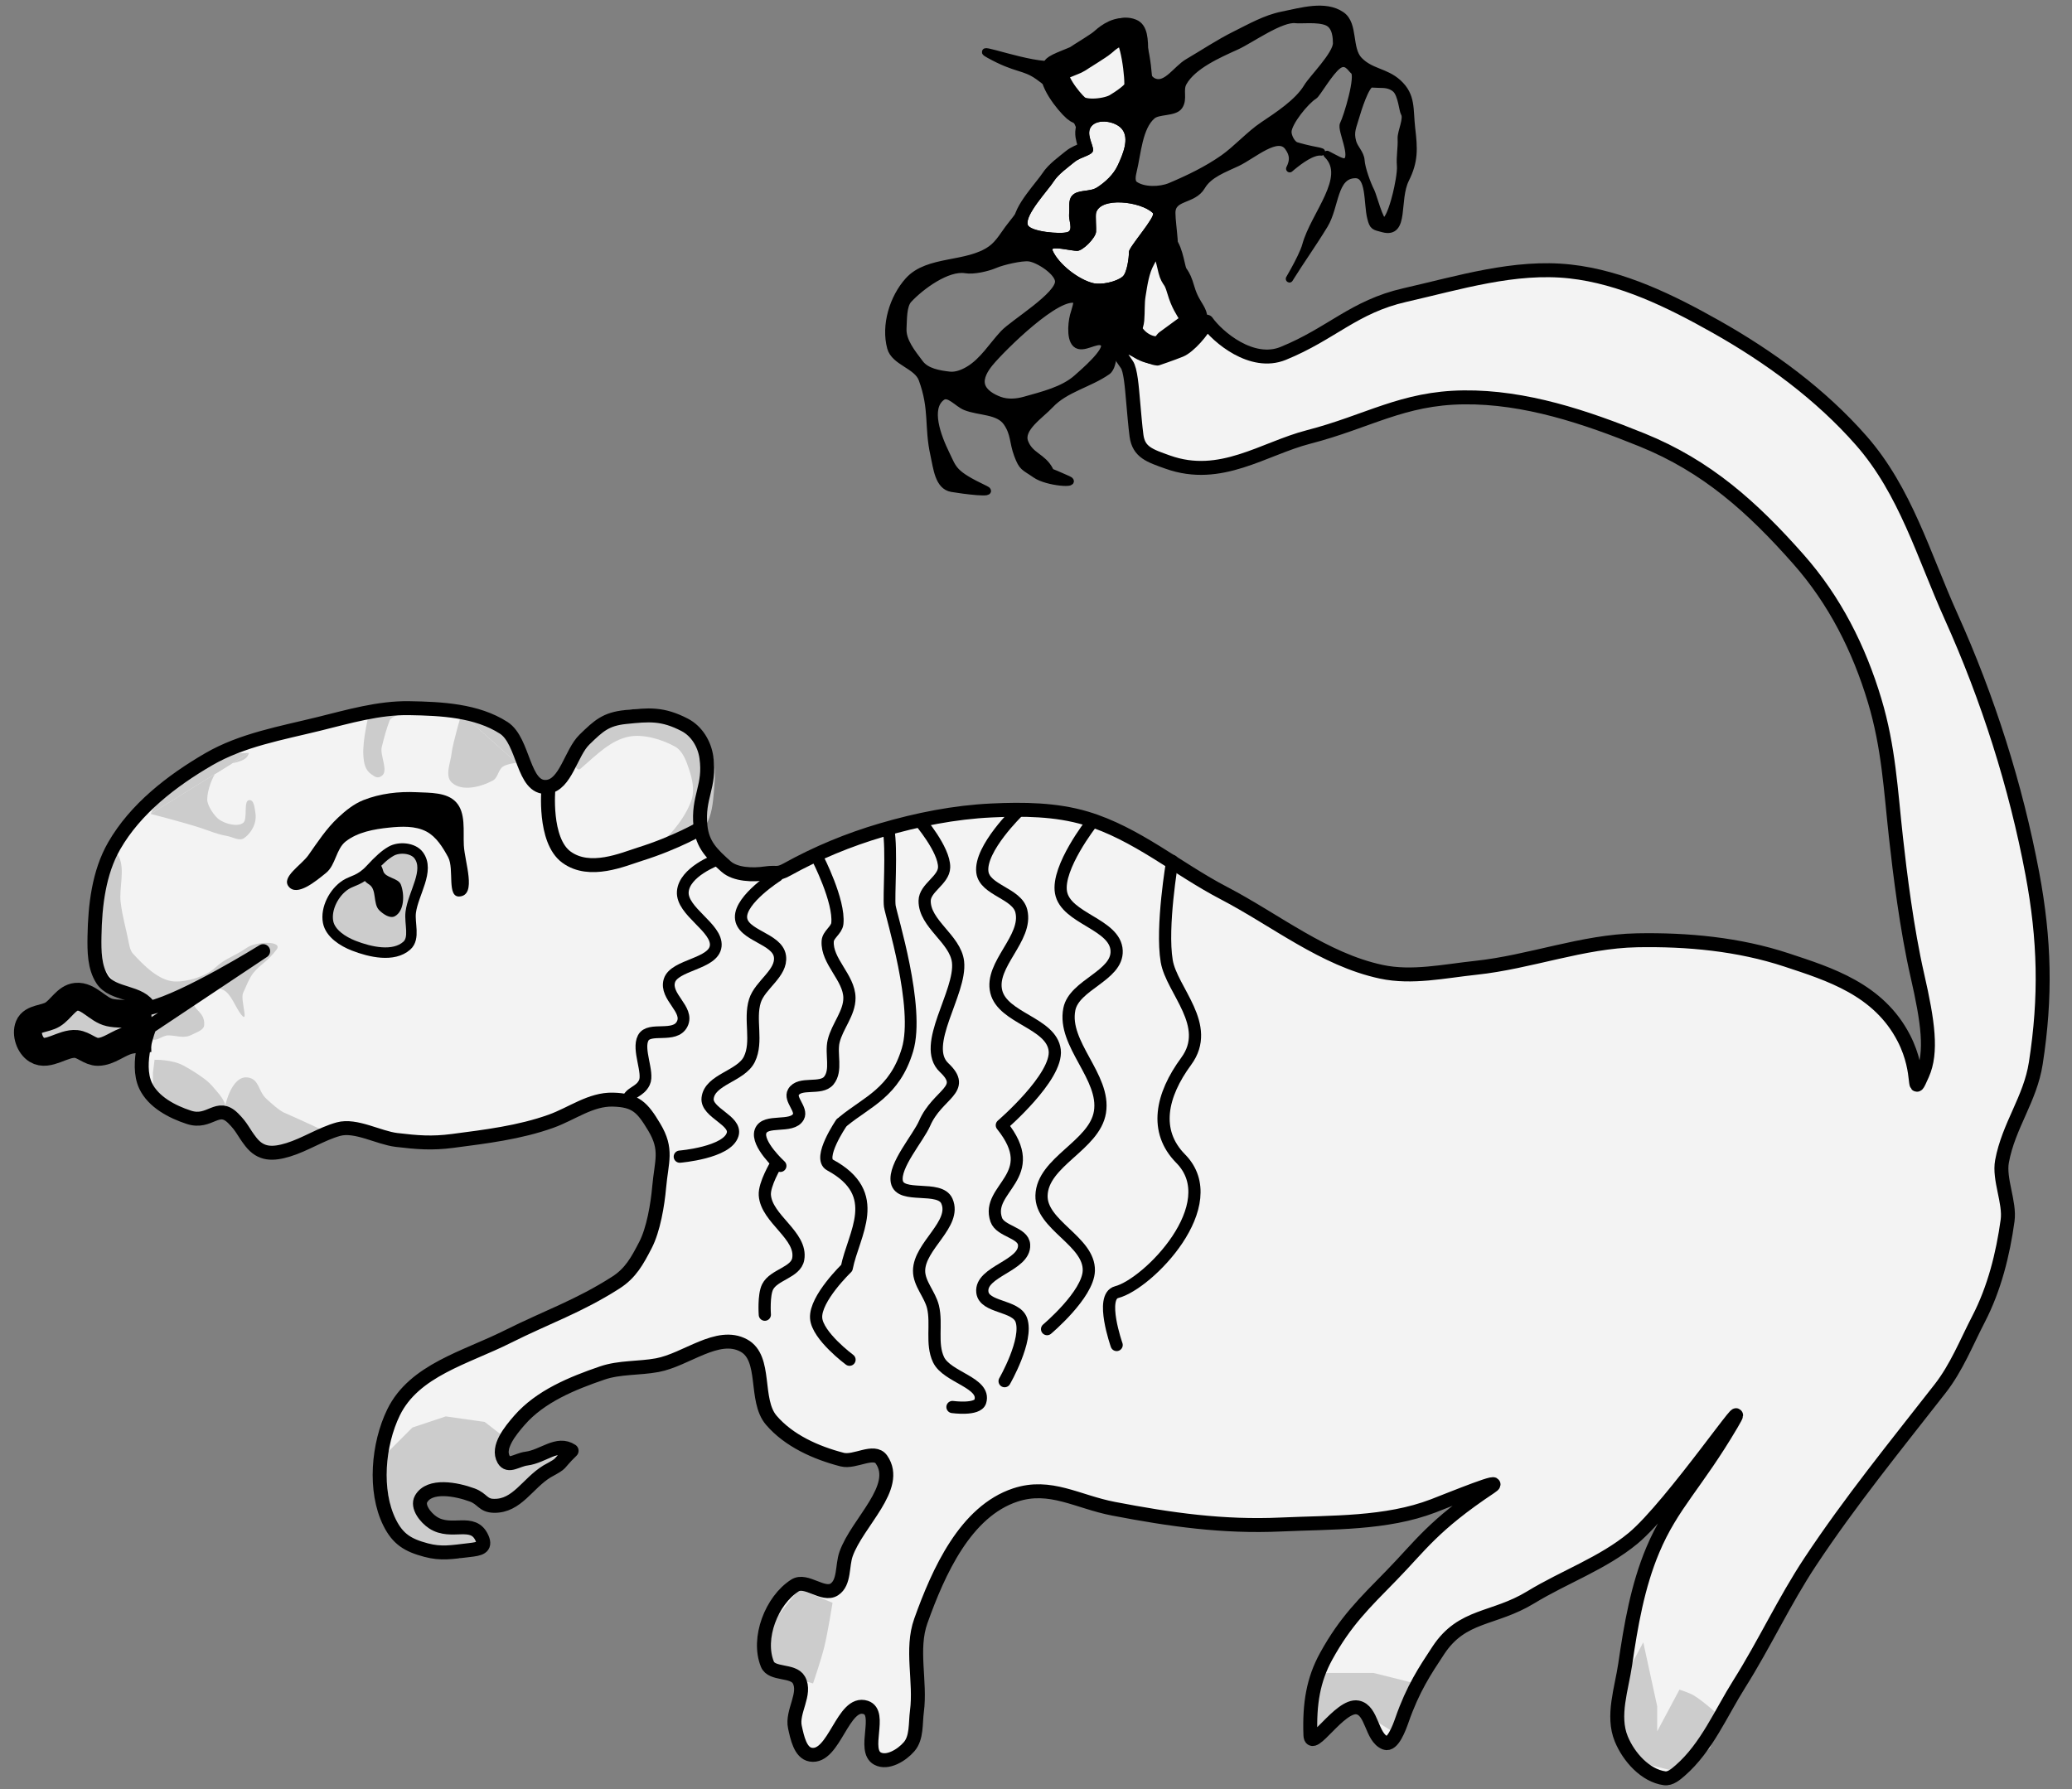 <?xml version="1.0" encoding="UTF-8" standalone="no"?>
<!DOCTYPE svg PUBLIC "-//W3C//DTD SVG 1.1//EN" "http://www.w3.org/Graphics/SVG/1.1/DTD/svg11.dtd">
<svg xmlns:dc="http://purl.org/dc/elements/1.1/" version="1.1" xmlns:xl="http://www.w3.org/1999/xlink" xmlns="http://www.w3.org/2000/svg" viewBox="33.75 81 297 256.5" width="297" height="256.5">
  <rect x="33.75" y="81" width="297" height="256.5" fill="#808080" stroke="none"/>
  <defs>
    <clipPath id="artboard_clip_path">
      <path d="M 33.75 81 L 330.75 81 L 330.75 327.784 L 313.875 337.5 L 33.75 337.5 Z"/>
    </clipPath>
    <clipPath id="outer_stroke_clip_path">
      <path d="M 33.75 81 L 330.75 81 L 330.75 337.5 L 33.75 337.5 Z M 55.394 229.831 C 55.394 229.831 53.304 229.882 52.292 230.113 C 50.726 230.471 49.386 231.798 47.78 231.806 C 46.679 231.811 45.772 230.787 44.677 230.677 C 42.786 230.488 40.658 232.517 39.037 231.524 C 38.023 230.902 37.454 229.238 37.909 228.139 C 38.391 226.974 40.22 227.11 41.293 226.447 C 42.493 225.706 43.275 224.052 44.677 223.909 C 46.434 223.729 47.748 225.78 49.472 226.165 C 51.398 226.596 55.394 226.165 55.394 226.165"/>
    </clipPath>
    <clipPath id="outer_stroke_clip_path_2">
      <path d="M 33.75 81 L 330.75 81 L 330.75 337.5 L 33.75 337.5 Z M 185.053 90.932 L 185.053 90.932 C 185.244 90.595 187.824 89.706 188.144 89.486 C 188.769 89.058 191.216 87.589 191.783 87.093 C 192.384 86.569 193.594 85.46 195.024 85.598 C 196.324 85.723 197.11 92.391 196.869 93.674 C 196.702 94.563 194.605 95.905 193.827 96.366 C 192.502 97.154 189.153 97.533 187.994 96.516 C 186.845 95.507 184.3 92.263 185.053 90.932 Z"/>
    </clipPath>
    <clipPath id="outer_stroke_clip_path_3">
      <path d="M 33.75 81 L 330.75 81 L 330.75 337.5 L 33.75 337.5 Z M 204.426 127.822 L 201.156 130.218 C 200.782 130.791 200.045 131.247 199.361 131.215 C 197.833 131.144 196.21 130.014 195.572 128.623 C 195.321 128.076 195.722 127.428 195.772 126.828 C 195.871 125.634 195.781 124.422 195.971 123.238 C 196.255 121.471 196.505 119.622 197.367 118.053 C 197.888 117.105 198.486 115.531 199.561 115.66 C 201.067 115.841 201.377 118.179 201.754 119.649 C 202.102 121.001 202.369 120.343 203.015 122.576 C 204.004 125.992 205.594 126.034 204.426 127.822 Z"/>
    </clipPath>
    <clipPath id="outer_stroke_clip_path_4">
      <path d="M 33.75 81 L 330.75 81 L 330.75 337.5 L 33.75 337.5 Z M 190.859 111.542 L 190.859 111.542 C 190.758 111.95 190.911 113.839 190.859 114.256 C 190.742 115.181 188.943 116.969 188.145 116.969 C 187.348 116.969 184.333 116.218 184.604 116.857 C 185.451 118.855 188.328 121.08 190.437 121.593 C 191.6 121.876 193.762 121.419 194.675 120.646 C 195.292 120.123 195.585 117.915 195.572 117.106 C 195.561 116.428 199.486 112.014 198.999 111.542 C 197.256 109.855 191.444 109.188 190.859 111.542 Z"/>
    </clipPath>
    <clipPath id="outer_stroke_clip_path_5">
      <path d="M 33.75 81 L 330.75 81 L 330.75 337.5 L 33.75 337.5 Z M 190.188 99.109 L 190.188 99.109 C 189.357 100.14 190.437 101.701 190.437 102.499 C 190.437 103.296 188.763 103.404 187.745 104.244 C 186.832 104.997 185.436 105.985 184.804 106.986 C 184.002 108.253 180.649 111.777 181.065 113.218 C 181.351 114.211 185.828 114.623 186.798 114.264 C 187.611 113.964 186.898 112.533 186.997 111.672 C 187.097 110.803 186.832 109.748 187.396 109.08 C 188.209 108.116 189.924 108.563 190.986 107.883 C 192.213 107.097 193.364 106.015 193.977 104.692 C 194.709 103.114 195.673 100.857 194.575 99.507 C 193.649 98.368 191.109 97.965 190.188 99.109 Z"/>
    </clipPath>
  </defs>
  <g id="Lion_Passant_(9)" stroke="none" stroke-opacity="1" stroke-dasharray="none" fill="none" fill-opacity="1">
    <title>Lion Passant (9)</title>
    <g id="Lion_Passant_(9)_Art" clip-path="url(#artboard_clip_path)">
      <title>Art</title>
      <g id="Group_113">
        <g id="Graphic_150">
          <path d="M 201.712 114.256 C 201.712 114.256 198.126 132.502 199.353 132.51 C 200.741 132.52 202.161 132.044 203.341 131.314 C 204.661 130.498 206.174 129.037 207.139 127.822 C 207.288 127.635 203.249 122.997 201.712 114.256 Z M 196.171 105.49 C 196.777 103.019 196.969 99.204 198.913 97.563 C 199.8 96.814 202.091 97.171 202.751 96.217 C 203.471 95.177 202.731 93.93 203.35 92.827 C 204.73 90.366 208.459 88.76 211.027 87.592 C 212.965 86.711 217.395 83.507 219.503 83.803 C 220.152 83.894 222.679 83.579 223.998 84.153 C 225.317 84.726 225.329 86.538 225.336 87.193 C 225.353 88.821 221.863 92.274 221.148 93.475 C 219.836 95.679 216.896 97.579 214.767 99.009 C 212.912 100.254 210.96 102.411 209.133 103.695 C 206.78 105.349 204.153 106.611 201.505 107.733 C 200.065 108.344 197.636 108.404 196.37 107.484 C 195.83 107.091 196.011 106.139 196.171 105.49 Z M 188.044 123.986 L 188.044 123.986 C 188.355 124.122 187.774 125.737 187.645 126.23 C 187.312 127.506 187.114 130.194 188.393 130.517 C 189.581 130.818 191.38 129.28 192.033 130.318 C 192.663 131.319 189.027 134.415 188.144 135.204 C 186.163 136.973 183.171 137.669 180.616 138.394 C 179.465 138.721 178.15 138.806 177.026 138.394 C 175.963 138.005 174.719 137.296 174.434 136.201 C 174.147 135.101 174.907 133.886 175.63 133.01 C 177.417 130.848 185.475 122.862 188.044 123.986 Z M 172.14 119.649 L 172.14 119.649 C 173.301 119.84 175.216 119.418 176.428 118.901 C 177.44 118.469 180.172 117.819 181.264 117.954 C 182.624 118.122 185.4 119.927 185.502 121.294 C 185.655 123.359 179.04 127.311 177.624 128.822 C 175.985 130.572 174.693 132.771 172.639 134.007 C 171.81 134.506 170.809 134.913 169.847 134.805 C 168.339 134.635 166.52 134.324 165.609 133.11 C 164.507 131.639 163.056 129.91 163.167 128.074 C 163.239 126.878 163.151 124.816 163.964 123.936 C 165.741 122.013 169.557 119.222 172.14 119.649 Z M 230.321 93.026 L 231.518 93.076 C 231.962 93.095 233.029 93.016 233.844 93.789 C 234.659 94.562 234.823 96.835 235.057 97.214 C 235.547 98.006 234.564 99.924 234.609 100.853 C 234.675 102.254 234.393 103.395 234.509 104.792 C 234.587 105.722 234.14 107.926 233.911 108.83 C 233.698 109.671 232.967 112.603 232.116 112.769 C 231.555 112.878 230.533 108.99 230.271 108.481 C 229.724 107.417 228.905 105.188 228.826 103.994 C 228.759 102.991 227.896 102.322 227.629 101.352 C 227.226 99.888 227.662 99.173 228.078 97.713 C 228.3 96.932 229.511 92.992 230.321 93.026 Z M 218.621 105.188 C 218.719 105.101 218.834 105.004 218.967 104.895 C 220.073 103.993 221.857 102.638 223.168 102.784 C 222.983 102.716 222.803 102.664 222.633 102.634 C 221.273 102.39 219.979 102.032 219.553 101.9 C 219.226 101.799 218.917 101.459 218.695 101.059 C 218.473 100.658 218.338 100.198 218.356 99.856 C 218.43 98.475 220.912 95.438 222.095 94.721 C 222.525 94.461 224.308 91.279 225.534 90.382 C 226.76 89.485 227.43 90.874 227.829 91.182 C 228.677 91.836 226.839 97.864 226.333 98.809 L 226.333 98.809 C 225.912 99.596 228.033 103.541 226.656 104.183 C 226.175 104.408 225.066 103.681 223.977 103.139 C 223.999 103.16 224.022 103.181 224.044 103.203 C 227.26 106.462 222.131 111.759 220.927 116.176 C 220.423 118.026 217.794 122.251 218.802 120.62 C 220.083 118.549 221.92 115.972 223.577 113.253 C 225.217 110.562 224.841 106.096 227.992 106.023 C 230.192 105.973 229.714 110.093 230.248 112.228 C 230.571 113.518 230.725 113.439 232.009 113.783 C 235.242 114.65 233.726 109.679 235.222 106.684 C 236.526 104.073 236.422 102.319 236.082 99.42 C 235.759 96.663 236.186 94.748 234.128 92.885 C 232.316 91.245 230.266 91.413 228.556 89.666 C 226.932 88.007 227.936 84.488 226.018 83.18 C 223.689 81.59 220.323 82.626 217.557 83.18 C 215.161 83.659 212.977 84.912 210.789 86 C 208.45 87.163 206.274 88.628 204.02 89.948 C 202.42 90.885 200.962 93.419 199.226 92.768 C 196.442 91.725 199.158 85.432 196.406 84.308 C 192.397 82.67 189.117 89.534 184.843 90.23 C 181.746 90.735 172.792 87.298 175.536 88.82 C 179.474 91.004 180.488 90.442 182.586 91.922 C 184.489 93.264 186.205 94.99 187.381 96.999 C 188.177 98.358 189.167 99.981 188.791 101.511 C 188.283 103.577 185.682 104.425 184.279 106.023 C 182.244 108.341 180.566 110.949 178.638 113.356 C 177.72 114.502 177.013 115.887 175.818 116.74 C 172.379 119.195 166.799 118.112 163.973 121.253 C 161.761 123.71 160.574 127.649 161.435 130.841 C 161.988 132.895 165.214 133.357 165.947 135.354 C 167.54 139.692 166.729 142.136 167.639 146.212 C 168.061 148.101 168.27 150.677 170.177 151.006 C 171.868 151.298 176.52 151.885 174.972 151.147 C 170.296 148.918 170.439 148.345 169.331 146.071 C 168.134 143.614 166.547 139.485 168.767 137.892 C 169.76 137.179 171.016 138.849 172.152 139.302 C 174.114 140.084 176.875 139.819 178.074 141.558 C 179.194 143.184 178.931 144.364 179.625 146.212 C 180.328 148.083 180.539 147.867 182.178 149.012 C 183.906 150.219 188.427 150.463 186.817 149.737 C 185.391 149.094 184.583 148.763 184.151 148.604 C 184.226 148.589 184.26 148.532 184.19 148.395 C 183.21 146.484 181.351 146.395 180.612 144.378 C 179.889 142.405 182.843 140.555 184.279 139.02 C 186.438 136.712 189.872 136.042 192.457 134.226 C 193.659 133.381 193.022 129.759 194.396 130.277 C 204.637 124.09 201.748 115.508 201.712 111.542 C 201.69 109.091 204.756 109.831 205.994 107.716 C 207.022 105.961 209.234 105.203 211.071 104.331 C 213.381 103.234 216.908 100.001 218.403 102.075 C 219.223 103.212 219.161 104.106 218.621 105.188 L 218.621 105.188 Z M 218.621 105.188 L 218.621 105.188 Z" fill="black"/>
          <path d="M 201.712 114.256 C 201.712 114.256 198.126 132.502 199.353 132.51 C 200.741 132.52 202.161 132.044 203.341 131.314 C 204.661 130.498 206.174 129.037 207.139 127.822 C 207.288 127.635 203.249 122.997 201.712 114.256 Z M 196.171 105.49 C 196.777 103.019 196.969 99.204 198.913 97.563 C 199.8 96.814 202.091 97.171 202.751 96.217 C 203.471 95.177 202.731 93.93 203.35 92.827 C 204.73 90.366 208.459 88.76 211.027 87.592 C 212.965 86.711 217.395 83.507 219.503 83.803 C 220.152 83.894 222.679 83.579 223.998 84.153 C 225.317 84.726 225.329 86.538 225.336 87.193 C 225.353 88.821 221.863 92.274 221.148 93.475 C 219.836 95.679 216.896 97.579 214.767 99.009 C 212.912 100.254 210.96 102.411 209.133 103.695 C 206.78 105.349 204.153 106.611 201.505 107.733 C 200.065 108.344 197.636 108.404 196.37 107.484 C 195.83 107.091 196.011 106.139 196.171 105.49 Z M 188.044 123.986 L 188.044 123.986 C 188.355 124.122 187.774 125.737 187.645 126.23 C 187.312 127.506 187.114 130.194 188.393 130.517 C 189.581 130.818 191.38 129.28 192.033 130.318 C 192.663 131.319 189.027 134.415 188.144 135.204 C 186.163 136.973 183.171 137.669 180.616 138.394 C 179.465 138.721 178.15 138.806 177.026 138.394 C 175.963 138.005 174.719 137.296 174.434 136.201 C 174.147 135.101 174.907 133.886 175.63 133.01 C 177.417 130.848 185.475 122.862 188.044 123.986 Z M 172.14 119.649 L 172.14 119.649 C 173.301 119.84 175.216 119.418 176.428 118.901 C 177.44 118.469 180.172 117.819 181.264 117.954 C 182.624 118.122 185.4 119.927 185.502 121.294 C 185.655 123.359 179.04 127.311 177.624 128.822 C 175.985 130.572 174.693 132.771 172.639 134.007 C 171.81 134.506 170.809 134.913 169.847 134.805 C 168.339 134.635 166.52 134.324 165.609 133.11 C 164.507 131.639 163.056 129.91 163.167 128.074 C 163.239 126.878 163.151 124.816 163.964 123.936 C 165.741 122.013 169.557 119.222 172.14 119.649 Z M 230.321 93.026 L 231.518 93.076 C 231.962 93.095 233.029 93.016 233.844 93.789 C 234.659 94.562 234.823 96.835 235.057 97.214 C 235.547 98.006 234.564 99.924 234.609 100.853 C 234.675 102.254 234.393 103.395 234.509 104.792 C 234.587 105.722 234.14 107.926 233.911 108.83 C 233.698 109.671 232.967 112.603 232.116 112.769 C 231.555 112.878 230.533 108.99 230.271 108.481 C 229.724 107.417 228.905 105.188 228.826 103.994 C 228.759 102.991 227.896 102.322 227.629 101.352 C 227.226 99.888 227.662 99.173 228.078 97.713 C 228.3 96.932 229.511 92.992 230.321 93.026 Z M 218.621 105.188 C 218.719 105.101 218.834 105.004 218.967 104.895 C 220.073 103.993 221.857 102.638 223.168 102.784 C 222.983 102.716 222.803 102.664 222.633 102.634 C 221.273 102.39 219.979 102.032 219.553 101.9 C 219.226 101.799 218.917 101.459 218.695 101.059 C 218.473 100.658 218.338 100.198 218.356 99.856 C 218.43 98.475 220.912 95.438 222.095 94.721 C 222.525 94.461 224.308 91.279 225.534 90.382 C 226.76 89.485 227.43 90.874 227.829 91.182 C 228.677 91.836 226.839 97.864 226.333 98.809 L 226.333 98.809 C 225.912 99.596 228.033 103.541 226.656 104.183 C 226.175 104.408 225.066 103.681 223.977 103.139 C 223.999 103.16 224.022 103.181 224.044 103.203 C 227.26 106.462 222.131 111.759 220.927 116.176 C 220.423 118.026 217.794 122.251 218.802 120.62 C 220.083 118.549 221.92 115.972 223.577 113.253 C 225.217 110.562 224.841 106.096 227.992 106.023 C 230.192 105.973 229.714 110.093 230.248 112.228 C 230.571 113.518 230.725 113.439 232.009 113.783 C 235.242 114.65 233.726 109.679 235.222 106.684 C 236.526 104.073 236.422 102.319 236.082 99.42 C 235.759 96.663 236.186 94.748 234.128 92.885 C 232.316 91.245 230.266 91.413 228.556 89.666 C 226.932 88.007 227.936 84.488 226.018 83.18 C 223.689 81.59 220.323 82.626 217.557 83.18 C 215.161 83.659 212.977 84.912 210.789 86 C 208.45 87.163 206.274 88.628 204.02 89.948 C 202.42 90.885 200.962 93.419 199.226 92.768 C 196.442 91.725 199.158 85.432 196.406 84.308 C 192.397 82.67 189.117 89.534 184.843 90.23 C 181.746 90.735 172.792 87.298 175.536 88.82 C 179.474 91.004 180.488 90.442 182.586 91.922 C 184.489 93.264 186.205 94.99 187.381 96.999 C 188.177 98.358 189.167 99.981 188.791 101.511 C 188.283 103.577 185.682 104.425 184.279 106.023 C 182.244 108.341 180.566 110.949 178.638 113.356 C 177.72 114.502 177.013 115.887 175.818 116.74 C 172.379 119.195 166.799 118.112 163.973 121.253 C 161.761 123.71 160.574 127.649 161.435 130.841 C 161.988 132.895 165.214 133.357 165.947 135.354 C 167.54 139.692 166.729 142.136 167.639 146.212 C 168.061 148.101 168.27 150.677 170.177 151.006 C 171.868 151.298 176.52 151.885 174.972 151.147 C 170.296 148.918 170.439 148.345 169.331 146.071 C 168.134 143.614 166.547 139.485 168.767 137.892 C 169.76 137.179 171.016 138.849 172.152 139.302 C 174.114 140.084 176.875 139.819 178.074 141.558 C 179.194 143.184 178.931 144.364 179.625 146.212 C 180.328 148.083 180.539 147.867 182.178 149.012 C 183.906 150.219 188.427 150.463 186.817 149.737 C 185.391 149.094 184.583 148.763 184.151 148.604 C 184.226 148.589 184.26 148.532 184.19 148.395 C 183.21 146.484 181.351 146.395 180.612 144.378 C 179.889 142.405 182.843 140.555 184.279 139.02 C 186.438 136.712 189.872 136.042 192.457 134.226 C 193.659 133.381 193.022 129.759 194.396 130.277 C 204.637 124.09 201.748 115.508 201.712 111.542 C 201.69 109.091 204.756 109.831 205.994 107.716 C 207.022 105.961 209.234 105.203 211.071 104.331 C 213.381 103.234 216.908 100.001 218.403 102.075 C 219.223 103.212 219.161 104.106 218.621 105.188 L 218.621 105.188 Z M 218.621 105.188 L 218.621 105.188 Z" stroke="black" stroke-linecap="round" stroke-linejoin="round" stroke-width="1.053"/>
        </g>
        <g id="Graphic_149">
          <title>path3560</title>
          <path d="M 206.931 127.325 C 208.488 129.522 213.398 133.697 217.879 131.873 C 224.819 129.048 228.019 125.172 235.325 123.509 C 243.103 121.738 251.086 119.25 259.015 120.125 C 266.408 120.94 273.405 124.369 279.884 128.021 C 287.584 132.361 294.927 137.733 300.754 144.379 C 307.089 151.603 309.679 160.834 313.625 169.595 C 318.898 181.306 322.9 193.835 325.27 206.458 C 327.043 215.898 327.241 224.137 325.766 233.629 C 324.961 238.804 321.879 242.546 320.923 247.696 C 320.442 250.284 322.079 253.583 321.721 256.191 C 321.056 261.026 319.817 265.957 317.573 270.292 C 315.791 273.734 314.42 277.258 312.035 280.313 C 305.671 288.464 299.13 296.509 293.421 305.132 C 289.701 310.751 286.862 316.915 283.269 322.617 C 280.6 326.853 278.578 331.732 274.808 335.026 C 274.175 335.579 273.385 336.269 272.552 336.154 C 269.783 335.772 267.411 333.099 266.347 330.514 C 264.987 327.205 266.396 323.337 266.911 319.797 C 267.72 314.246 268.687 308.611 270.86 303.439 C 273.608 296.898 277.084 293.986 282.141 285.39 C 285.791 279.185 273.586 297.158 268.039 301.747 C 263.692 305.345 258.193 307.271 253.374 310.208 C 248.03 313.465 243.561 312.596 240.119 317.822 C 238.232 320.688 236.482 323.293 234.902 327.834 C 234.526 328.914 233.57 331.494 232.505 331.078 C 230.508 330.298 230.661 326.408 228.556 326.001 C 225.992 325.506 221.881 332.56 221.788 329.95 C 221.628 325.465 222.195 322.028 224.044 318.669 C 226.801 313.659 229.445 311.121 233.443 307.033 C 237.538 302.847 239.34 299.913 247.593 294.415 C 249.981 292.823 242.093 296.064 239.414 297.094 C 232.633 299.7 224.815 299.441 217.557 299.773 C 209.259 300.153 201.744 299.08 193.585 297.517 C 188.386 296.52 184.511 293.879 179.484 295.543 C 172.345 297.906 168.48 306.511 165.947 313.592 C 164.49 317.668 165.948 322.274 165.383 326.565 C 165.157 328.284 165.392 330.333 164.255 331.642 C 163.201 332.854 161.158 334.094 159.743 333.334 C 157.533 332.147 160.433 326.785 158.051 326.001 C 154.757 324.918 153.57 333.361 150.154 332.77 C 148.66 332.511 148.226 330.301 147.898 328.821 C 147.408 326.611 149.571 324.027 148.462 322.053 C 147.638 320.587 144.581 321.355 143.949 319.797 C 142.452 316.105 144.538 310.656 147.898 308.516 C 149.491 307.501 151.952 310.107 153.538 309.08 C 155.035 308.11 154.635 305.685 155.23 304.003 C 156.839 299.461 163.052 294.427 160.307 290.466 C 159.236 288.921 156.486 290.938 154.666 290.466 C 150.919 289.495 147.032 287.766 144.513 284.826 C 142.037 281.935 143.911 275.925 140.565 274.109 C 136.837 272.086 132.327 276.159 128.156 276.929 C 125.541 277.412 122.775 277.194 120.26 278.057 C 115.958 279.533 111.4 281.395 108.415 284.826 C 107.085 286.353 105.145 288.713 106.158 290.466 C 106.824 291.617 108.083 290.493 109.402 290.325 C 111.826 290.017 113.854 287.841 115.888 289.197 C 113.613 291.412 114.892 290.77 112.363 292.158 C 109.531 293.903 108.074 297.16 104.748 297.094 C 103.153 297.062 103.142 296.096 101.646 295.543 C 99.347 294.692 95.521 293.974 94.313 296.107 C 93.692 297.204 94.953 298.797 96.006 299.491 C 98.679 301.254 101.784 298.809 103.056 301.747 C 103.64 303.095 102.682 303.272 101.223 303.439 C 98.675 303.732 97.229 304.028 95.018 303.439 C 92.436 302.752 90.99 301.884 89.801 299.491 C 87.541 294.942 88.139 288.264 90.365 283.698 C 93.315 277.646 100.705 275.858 106.722 272.84 C 112.357 270.014 116.928 268.488 122.234 265.084 C 124.363 263.718 125.296 261.97 126.464 259.726 C 127.622 257.501 128.217 253.905 128.438 251.406 C 128.771 247.656 129.669 246.033 127.733 242.804 C 126.042 239.984 125.099 238.939 121.811 238.856 C 118.615 238.775 115.936 240.881 112.927 241.958 C 108.414 243.574 103.579 244.158 98.826 244.779 C 95.837 245.169 93.781 244.993 90.788 244.638 C 88.249 244.336 84.933 242.405 82.468 243.086 C 80.03 243.761 77.696 245.309 75.277 246.048 C 73.053 246.727 71.35 246.753 69.918 244.92 C 68.761 243.438 68.71 242.865 67.38 241.535 C 65.12 239.275 64.074 242.383 61.035 241.394 C 58.603 240.604 55.93 239.191 54.83 236.882 C 53.291 233.653 56.999 229.362 55.394 226.165 C 54.178 223.742 50.115 223.919 48.626 221.653 C 47.471 219.896 47.462 217.55 47.498 215.448 C 47.573 211.024 48.113 206.312 50.318 202.475 C 53.367 197.167 58.563 193.142 63.855 190.066 C 68.636 187.288 74.279 186.313 79.648 184.99 C 83.91 183.94 88.233 182.661 92.621 182.734 C 97.23 182.81 102.282 183.06 106.158 185.554 C 109.099 187.446 108.883 194.364 112.363 194.015 C 115.041 193.745 115.792 189.123 117.721 187.246 C 119.774 185.249 120.795 184.295 123.644 184.003 C 126.979 183.661 128.917 183.474 132.104 185.131 C 133.822 186.024 134.933 187.868 135.207 189.784 C 135.806 193.983 133.918 195.436 134.361 199.655 C 134.641 202.332 136.021 203.641 138.027 205.436 C 139.356 206.626 141.904 206.689 143.667 206.424 C 145.267 206.183 145.356 206.646 146.77 205.859 C 151.042 203.484 155.617 201.597 160.307 200.219 C 165.438 198.712 170.758 197.649 176.1 197.399 C 180.623 197.187 185.298 197.231 189.637 198.527 C 196.812 200.67 202.739 205.783 209.379 209.244 C 216.835 213.13 223.719 218.764 231.941 220.525 C 236.357 221.471 240.986 220.436 245.478 219.961 C 253.254 219.138 260.785 216.162 268.603 216.012 C 275.808 215.874 283.196 216.57 290.037 218.833 C 296.154 220.856 303.251 223.032 306.865 230.074 C 309.511 235.23 307.863 238.926 309.511 235.23 C 310.918 232.073 310.314 227.723 308.79 221.055 C 307.265 214.386 306.279 206.331 305.728 201.347 C 304.958 194.392 304.682 188.377 302.674 181.674 C 300.43 174.183 296.934 167.264 291.758 161.403 C 285.13 153.897 278.611 148.045 269.333 144.282 C 261.198 140.982 252.564 138.082 243.786 138.174 C 234.973 138.267 230.061 141.642 221.529 143.849 C 215.024 145.531 208.932 150.156 201.354 147.461 C 198.754 146.536 197.183 146.041 196.86 143.678 C 196.698 142.491 196.491 140.066 196.362 138.593 C 196.201 136.763 196.006 134.192 195.466 133.45 C 191.232 127.629 197.729 132.432 199.852 132.61 C 199.852 132.61 201.886 131.924 203.142 131.414 C 204.389 130.907 206.421 128.571 206.931 127.325" fill="#f3f3f3"/>
        </g>
        <g id="Graphic_148">
          <title>path3485</title>
          <path d="M 55.394 226.165 C 55.394 226.165 51.398 226.596 49.472 226.165 C 47.748 225.78 46.434 223.729 44.677 223.909 C 43.275 224.052 42.493 225.706 41.293 226.447 C 40.22 227.11 38.391 226.974 37.909 228.139 C 37.454 229.238 38.023 230.902 39.037 231.524 C 40.658 232.517 42.786 230.488 44.677 230.677 C 45.772 230.787 46.679 231.811 47.78 231.806 C 49.386 231.798 50.726 230.471 52.292 230.113 C 53.304 229.882 55.394 229.831 55.394 229.831" fill="#ccc"/>
          <path d="M 55.394 226.165 C 55.394 226.165 51.398 226.596 49.472 226.165 C 47.748 225.78 46.434 223.729 44.677 223.909 C 43.275 224.052 42.493 225.706 41.293 226.447 C 40.22 227.11 38.391 226.974 37.909 228.139 C 37.454 229.238 38.023 230.902 39.037 231.524 C 40.658 232.517 42.786 230.488 44.677 230.677 C 45.772 230.787 46.679 231.811 47.78 231.806 C 49.386 231.798 50.726 230.471 52.292 230.113 C 53.304 229.882 55.394 229.831 55.394 229.831" stroke="black" stroke-linecap="butt" stroke-linejoin="round" stroke-width="4" clip-path="url(#outer_stroke_clip_path)"/>
        </g>
        <g id="Graphic_147">
          <title>path3540</title>
          <path d="M 185.053 90.932 C 184.3 92.263 186.845 95.507 187.994 96.516 C 189.153 97.533 192.502 97.154 193.827 96.366 C 194.605 95.905 196.702 94.563 196.869 93.674 C 197.11 92.391 196.324 85.723 195.024 85.598 C 193.594 85.46 192.384 86.569 191.783 87.093 C 191.216 87.589 188.769 89.058 188.144 89.486 C 187.824 89.706 185.244 90.595 185.053 90.932 Z" fill="#f3f3f3"/>
          <path d="M 185.053 90.932 C 184.3 92.263 186.845 95.507 187.994 96.516 C 189.153 97.533 192.502 97.154 193.827 96.366 C 194.605 95.905 196.702 94.563 196.869 93.674 C 197.11 92.391 196.324 85.723 195.024 85.598 C 193.594 85.46 192.384 86.569 191.783 87.093 C 191.216 87.589 188.769 89.058 188.144 89.486 C 187.824 89.706 185.244 90.595 185.053 90.932 Z" stroke="black" stroke-linecap="butt" stroke-linejoin="round" stroke-width="4" clip-path="url(#outer_stroke_clip_path_2)"/>
        </g>
        <g id="Graphic_146">
          <title>path3550</title>
          <path d="M 204.426 127.822 C 205.594 126.034 204.004 125.992 203.015 122.576 C 202.369 120.343 202.102 121.001 201.754 119.649 C 201.377 118.179 201.067 115.841 199.561 115.66 C 198.486 115.531 197.888 117.105 197.367 118.053 C 196.505 119.622 196.255 121.471 195.971 123.238 C 195.781 124.422 195.871 125.634 195.772 126.828 C 195.722 127.428 195.321 128.076 195.572 128.623 C 196.21 130.014 197.833 131.144 199.361 131.215 C 200.045 131.247 200.782 130.791 201.156 130.218 Z" fill="#f3f3f3"/>
          <path d="M 204.426 127.822 C 205.594 126.034 204.004 125.992 203.015 122.576 C 202.369 120.343 202.102 121.001 201.754 119.649 C 201.377 118.179 201.067 115.841 199.561 115.66 C 198.486 115.531 197.888 117.105 197.367 118.053 C 196.505 119.622 196.255 121.471 195.971 123.238 C 195.781 124.422 195.871 125.634 195.772 126.828 C 195.722 127.428 195.321 128.076 195.572 128.623 C 196.21 130.014 197.833 131.144 199.361 131.215 C 200.045 131.247 200.782 130.791 201.156 130.218 Z" stroke="black" stroke-linecap="butt" stroke-linejoin="round" stroke-width="4" clip-path="url(#outer_stroke_clip_path_3)"/>
        </g>
        <g id="Graphic_145">
          <title>path3552</title>
          <path d="M 190.859 111.542 C 191.444 109.188 197.256 109.855 198.999 111.542 C 199.486 112.014 195.561 116.428 195.572 117.106 C 195.585 117.915 195.292 120.123 194.675 120.646 C 193.762 121.419 191.6 121.876 190.437 121.593 C 188.328 121.08 185.451 118.855 184.604 116.857 C 184.333 116.218 187.348 116.969 188.145 116.969 C 188.943 116.969 190.742 115.181 190.859 114.256 C 190.911 113.839 190.758 111.95 190.859 111.542 Z" fill="#f3f3f3"/>
          <path d="M 190.859 111.542 C 191.444 109.188 197.256 109.855 198.999 111.542 C 199.486 112.014 195.561 116.428 195.572 117.106 C 195.585 117.915 195.292 120.123 194.675 120.646 C 193.762 121.419 191.6 121.876 190.437 121.593 C 188.328 121.08 185.451 118.855 184.604 116.857 C 184.333 116.218 187.348 116.969 188.145 116.969 C 188.943 116.969 190.742 115.181 190.859 114.256 C 190.911 113.839 190.758 111.95 190.859 111.542 Z" stroke="black" stroke-linecap="butt" stroke-linejoin="round" stroke-width="4" clip-path="url(#outer_stroke_clip_path_4)"/>
        </g>
        <g id="Graphic_144">
          <title>path3554</title>
          <path d="M 190.188 99.109 C 191.109 97.965 193.649 98.368 194.575 99.507 C 195.673 100.857 194.709 103.114 193.977 104.692 C 193.364 106.015 192.213 107.097 190.986 107.883 C 189.924 108.563 188.209 108.116 187.396 109.08 C 186.832 109.748 187.097 110.803 186.997 111.672 C 186.898 112.533 187.611 113.964 186.798 114.264 C 185.828 114.623 181.351 114.211 181.065 113.218 C 180.649 111.777 184.002 108.253 184.804 106.986 C 185.436 105.985 186.832 104.997 187.745 104.244 C 188.763 103.404 190.437 103.296 190.437 102.499 C 190.437 101.701 189.357 100.14 190.188 99.109 Z" fill="#f3f3f3"/>
          <path d="M 190.188 99.109 C 191.109 97.965 193.649 98.368 194.575 99.507 C 195.673 100.857 194.709 103.114 193.977 104.692 C 193.364 106.015 192.213 107.097 190.986 107.883 C 189.924 108.563 188.209 108.116 187.396 109.08 C 186.832 109.748 187.097 110.803 186.997 111.672 C 186.898 112.533 187.611 113.964 186.798 114.264 C 185.828 114.623 181.351 114.211 181.065 113.218 C 180.649 111.777 184.002 108.253 184.804 106.986 C 185.436 105.985 186.832 104.997 187.745 104.244 C 188.763 103.404 190.437 103.296 190.437 102.499 C 190.437 101.701 189.357 100.14 190.188 99.109 Z" stroke="black" stroke-linecap="butt" stroke-linejoin="round" stroke-width="4" clip-path="url(#outer_stroke_clip_path_5)"/>
        </g>
        <g id="Group_135">
          <g id="Graphic_143">
            <title>path3674</title>
            <path d="M 145.151 206.546 C 145.151 206.546 139.872 209.891 139.966 212.528 C 140.059 215.159 145.191 215.504 145.549 218.112 C 145.881 220.53 142.69 222.165 141.96 224.494 C 141.121 227.17 142.401 230.353 141.162 232.869 C 139.957 235.317 135.471 235.741 135.18 238.453 C 134.955 240.543 139.357 241.62 138.769 243.638 C 138.003 246.269 131.191 246.829 131.191 246.829" stroke="black" stroke-linecap="round" stroke-linejoin="round" stroke-width="1.75"/>
          </g>
          <g id="Graphic_142">
            <title>path3676</title>
            <path d="M 150.954 204.041 C 150.954 204.041 154.113 210.162 153.775 213.403 C 153.675 214.357 152.459 214.97 152.394 215.926 C 152.198 218.823 155.484 221.158 155.508 224.061 C 155.526 226.262 153.764 228.125 153.248 230.265 C 152.802 232.115 153.755 234.464 152.543 235.931 C 151.413 237.299 148.377 236.044 147.482 237.575 C 146.874 238.614 148.773 240.062 148.192 241.116 C 147.258 242.812 143.419 241.369 142.768 243.192 C 142.129 244.985 145.604 248.149 145.604 248.149" stroke="black" stroke-linecap="round" stroke-linejoin="round" stroke-width="1.75"/>
          </g>
          <g id="Graphic_141">
            <title>path3678</title>
            <path d="M 201.786 204.434 C 201.786 204.434 200.164 213.893 200.988 218.792 C 201.695 222.995 207.568 227.999 203.78 233.15 C 200.187 238.036 199.097 243.175 202.982 247.11 C 209.479 253.687 198.316 265.092 193.809 266.254 C 191.363 266.885 193.809 273.832 193.809 273.832" stroke="black" stroke-linecap="round" stroke-linejoin="round" stroke-width="1.75"/>
          </g>
          <g id="Graphic_140">
            <title>path3680</title>
            <path d="M 165.491 198.569 C 165.491 198.569 169.134 202.793 169.081 205.349 C 169.043 207.196 166.316 208.289 166.289 210.135 C 166.241 213.467 170.701 215.599 171.075 218.91 C 171.572 223.301 165.696 230.884 169.081 234.066 C 172.471 237.253 168.155 237.78 166.289 242.043 C 165.346 244.197 161.863 248.107 162.301 250.418 C 162.779 252.941 168.457 250.855 169.48 253.21 C 170.906 256.494 165.515 259.602 165.491 263.181 C 165.479 265.033 167.053 266.566 167.486 268.366 C 168.08 270.836 167.19 273.652 168.283 275.944 C 169.498 278.489 175.083 279.227 174.266 281.927 C 173.873 283.224 170.277 282.724 170.277 282.724" stroke="black" stroke-linecap="round" stroke-linejoin="round" stroke-width="1.75"/>
          </g>
          <g id="Graphic_139">
            <title>path3682</title>
            <path d="M 179.746 197.255 C 179.746 197.255 174.135 202.659 174.561 206.029 C 174.892 208.64 179.514 209.057 180.145 211.613 C 181.113 215.532 175.587 219.26 176.556 223.179 C 177.503 227.012 184.449 227.636 184.931 231.555 C 185.405 235.402 177.353 242.324 177.353 242.324 C 183.255 249.669 174.954 251.304 176.556 255.884 C 177.146 257.572 180.441 257.688 180.544 259.474 C 180.717 262.483 174.219 263.259 174.561 266.254 C 174.821 268.526 179.378 268.088 180.145 270.242 C 181.162 273.098 177.752 279.017 177.752 279.017" stroke="black" stroke-linecap="round" stroke-linejoin="round" stroke-width="1.75"/>
          </g>
          <g id="Graphic_138">
            <title>path3684</title>
            <path d="M 190.22 198.968 C 190.22 198.968 185.206 205.362 185.832 208.939 C 186.497 212.737 193.654 213.462 193.809 217.315 C 193.954 220.904 187.728 222.167 187.029 225.69 C 186.031 230.724 192.238 235.382 191.416 240.447 C 190.636 245.253 183.159 247.545 183.04 252.412 C 182.937 256.653 189.944 258.941 189.821 263.181 C 189.721 266.611 183.838 271.557 183.838 271.557" stroke="black" stroke-linecap="round" stroke-linejoin="round" stroke-width="1.75"/>
          </g>
          <g id="Graphic_137">
            <title>path3686</title>
            <path d="M 154.324 242.043 C 154.324 242.043 150.913 247.043 152.728 248.025 C 160.457 252.205 156.082 257.892 155.122 262.782 C 155.122 262.782 150.557 267.163 150.734 269.961 C 150.895 272.51 155.52 275.944 155.52 275.944" stroke="black" stroke-linecap="round" stroke-linejoin="round" stroke-width="1.75"/>
          </g>
          <g id="Graphic_136">
            <title>path3688</title>
            <path d="M 144.976 247.95 C 144.976 247.95 143.278 250.784 143.38 252.337 C 143.608 255.778 148.771 258.114 148.167 261.51 C 147.82 263.456 144.668 263.733 143.779 265.499 C 143.179 266.692 143.38 269.487 143.38 269.487" stroke="black" stroke-linecap="round" stroke-linejoin="round" stroke-width="1.75"/>
          </g>
        </g>
        <g id="Group_121">
          <g id="Graphic_134">
            <title>path3729</title>
            <path d="M 55.342 197.688 C 55.342 197.688 60.072 198.904 62.392 199.663 C 63.919 200.162 64.726 200.57 66.306 200.856 C 67.139 201.007 68.053 201.643 68.745 201.155 C 69.887 200.35 70.599 198.882 70.354 197.506 C 70.226 196.783 70.172 195.63 69.443 195.714 C 68.608 195.811 69.287 198.463 68.614 198.968 C 67.773 199.598 66.088 199.116 65.213 198.535 C 64.491 198.055 63.426 196.464 63.452 195.597 C 63.493 194.229 64.103 192.577 64.879 191.45 C 65.679 190.288 68.257 190.592 69.161 189.51 C 69.296 189.348 69.443 188.946 69.443 188.946" fill="#ccc"/>
            <path d="M 55.342 197.688 C 55.342 197.688 60.072 198.904 62.392 199.663 C 63.919 200.162 64.726 200.57 66.306 200.856 C 67.139 201.007 68.053 201.643 68.745 201.155 C 69.887 200.35 70.599 198.882 70.354 197.506 C 70.226 196.783 70.172 195.63 69.443 195.714 C 68.608 195.811 69.287 198.463 68.614 198.968 C 67.773 199.598 66.088 199.116 65.213 198.535 C 64.491 198.055 63.426 196.464 63.452 195.597 C 63.493 194.229 64.103 192.577 64.879 191.45 C 65.679 190.288 68.257 190.592 69.161 189.51 C 69.296 189.348 69.443 188.946 69.443 188.946" stroke="black" stroke-linecap="butt" stroke-linejoin="round" stroke-width="0"/>
          </g>
          <g id="Graphic_133">
            <title>path3731</title>
            <path d="M 86.646 183.305 C 86.646 183.305 85.685 187.086 85.834 189.293 C 85.908 190.391 86.061 191.365 86.963 191.997 C 87.578 192.428 87.928 192.659 88.521 192.196 C 89.437 191.48 88.187 189.242 88.469 188.114 C 88.845 186.61 89.06 185.754 89.597 184.299 C 89.816 183.708 91.441 183.305 91.441 183.305" fill="#ccc"/>
            <path d="M 86.646 183.305 C 86.646 183.305 85.685 187.086 85.834 189.293 C 85.908 190.391 86.061 191.365 86.963 191.997 C 87.578 192.428 87.928 192.659 88.521 192.196 C 89.437 191.48 88.187 189.242 88.469 188.114 C 88.845 186.61 89.06 185.754 89.597 184.299 C 89.816 183.708 91.441 183.305 91.441 183.305" stroke="black" stroke-linecap="butt" stroke-linejoin="round" stroke-width="0"/>
          </g>
          <g id="Graphic_132">
            <title>path3733</title>
            <path d="M 99.901 183.305 C 99.901 183.305 98.633 187.607 98.491 188.946 C 98.343 190.348 97.471 192.203 98.491 193.176 C 99.922 194.54 102.678 193.84 104.414 192.894 C 105.124 192.507 105.163 191.386 105.824 190.92 C 106.383 190.525 107.798 190.356 107.798 190.356" fill="#ccc"/>
            <path d="M 99.901 183.305 C 99.901 183.305 98.633 187.607 98.491 188.946 C 98.343 190.348 97.471 192.203 98.491 193.176 C 99.922 194.54 102.678 193.84 104.414 192.894 C 105.124 192.507 105.163 191.386 105.824 190.92 C 106.383 190.525 107.798 190.356 107.798 190.356" stroke="black" stroke-linecap="butt" stroke-linejoin="round" stroke-width="0"/>
          </g>
          <g id="Graphic_131">
            <title>path3735</title>
            <path d="M 52.804 217.712 C 54.297 219.366 56.501 221.587 58.726 221.712 C 60.539 221.813 63.288 220.974 64.6 219.738 C 66.08 218.343 67.257 218.181 69.178 216.852 C 70.499 215.938 74.362 215.868 73.391 217.148 C 72.017 218.96 71.147 219.17 70.072 220.481 C 69.482 221.201 68.992 222.51 68.597 223.353 C 68.156 224.293 69.499 227.922 68.315 226.455 C 67.52 225.471 66.905 223.508 65.777 222.937 C 64.934 222.51 63.663 222.287 62.757 222.555 C 62.18 222.726 61.666 223.891 61.546 224.481 C 61.269 225.841 63.139 225.961 63.022 227.948 C 62.977 228.704 61.964 228.967 61.295 229.323 C 60.131 229.945 59.264 229.489 57.945 229.44 C 56.93 229.403 56.112 230.551 55.394 229.831 C 54.531 228.966 55.919 227.269 55.394 226.165 C 54.5 224.285 51.948 223.765 50.547 222.224 C 49.635 221.221 48.684 220.138 48.291 218.84 C 47.692 216.861 48 214.683 48.291 212.635 C 48.718 209.631 49.563 201.135 50.829 203.893 C 51.67 205.724 50.806 208.407 51.043 210.331 C 51.319 212.57 51.813 214.086 52.239 216.302 C 52.335 216.799 52.464 217.336 52.804 217.712 Z" fill="#ccc"/>
            <path d="M 52.804 217.712 C 54.297 219.366 56.501 221.587 58.726 221.712 C 60.539 221.813 63.288 220.974 64.6 219.738 C 66.08 218.343 67.257 218.181 69.178 216.852 C 70.499 215.938 74.362 215.868 73.391 217.148 C 72.017 218.96 71.147 219.17 70.072 220.481 C 69.482 221.201 68.992 222.51 68.597 223.353 C 68.156 224.293 69.499 227.922 68.315 226.455 C 67.52 225.471 66.905 223.508 65.777 222.937 C 64.934 222.51 63.663 222.287 62.757 222.555 C 62.18 222.726 61.666 223.891 61.546 224.481 C 61.269 225.841 63.139 225.961 63.022 227.948 C 62.977 228.704 61.964 228.967 61.295 229.323 C 60.131 229.945 59.264 229.489 57.945 229.44 C 56.93 229.403 56.112 230.551 55.394 229.831 C 54.531 228.966 55.919 227.269 55.394 226.165 C 54.5 224.285 51.948 223.765 50.547 222.224 C 49.635 221.221 48.684 220.138 48.291 218.84 C 47.692 216.861 48 214.683 48.291 212.635 C 48.718 209.631 49.563 201.135 50.829 203.893 C 51.67 205.724 50.806 208.407 51.043 210.331 C 51.319 212.57 51.813 214.086 52.239 216.302 C 52.335 216.799 52.464 217.336 52.804 217.712 Z" stroke="black" stroke-linecap="butt" stroke-linejoin="round" stroke-width="0"/>
          </g>
          <g id="Graphic_130">
            <title>path3739</title>
            <path d="M 80.724 243.376 C 80.724 243.376 76.816 241.536 74.519 240.542 C 73.724 240.197 72.63 239.156 71.981 238.582 C 70.713 237.458 70.967 235.739 69.292 235.482 C 66.969 235.126 66.059 239.428 66.059 239.428 L 67.137 240.995 L 68.234 243.089 L 70.727 246.08 L 73.319 246.18 L 77.009 245.183 L 78.903 244.485 Z" fill="#ccc"/>
            <path d="M 80.724 243.376 C 80.724 243.376 76.816 241.536 74.519 240.542 C 73.724 240.197 72.63 239.156 71.981 238.582 C 70.713 237.458 70.967 235.739 69.292 235.482 C 66.969 235.126 66.059 239.428 66.059 239.428 L 67.137 240.995 L 68.234 243.089 L 70.727 246.08 L 73.319 246.18 L 77.009 245.183 L 78.903 244.485 Z" stroke="black" stroke-linecap="butt" stroke-linejoin="round" stroke-width="0"/>
          </g>
          <g id="Graphic_129">
            <title>path3771</title>
            <path d="M 55.906 232.941 L 55.671 234.813 L 55.671 236.508 L 56.468 237.804 L 57.665 238.901 L 60.656 240.496 L 63.149 240.796 L 64.844 240.197 L 66.059 239.428 M 55.906 232.941 C 55.906 232.941 58.36 232.865 60.051 233.77 C 61.106 234.335 63.315 235.691 64.084 236.608 C 64.822 237.487 65.714 238.333 66.059 239.428 C 66.2 239.876 66.059 239.428 66.059 239.428" fill="#ccc"/>
            <path d="M 55.906 232.941 L 55.671 234.813 L 55.671 236.508 L 56.468 237.804 L 57.665 238.901 L 60.656 240.496 L 63.149 240.796 L 64.844 240.197 L 66.059 239.428 M 55.906 232.941 C 55.906 232.941 58.36 232.865 60.051 233.77 C 61.106 234.335 63.315 235.691 64.084 236.608 C 64.822 237.487 65.714 238.333 66.059 239.428 C 66.2 239.876 66.059 239.428 66.059 239.428" stroke="black" stroke-linecap="butt" stroke-linejoin="round" stroke-width="0"/>
          </g>
          <g id="Graphic_128">
            <title>path3774</title>
            <path d="M 69.443 188.946 L 66.639 189.046 L 63.249 190.442 L 57.765 193.932 L 56.169 196.125 L 55.342 197.688" fill="#ccc"/>
            <path d="M 69.443 188.946 L 66.639 189.046 L 63.249 190.442 L 57.765 193.932 L 56.169 196.125 L 55.342 197.688" stroke="black" stroke-linecap="butt" stroke-linejoin="round" stroke-width="0"/>
          </g>
          <g id="Graphic_127">
            <title>path3776</title>
            <path d="M 107.798 190.356 L 107.919 188.647 L 106.523 186.454 L 104.429 184.958 L 102.634 184.36 L 99.901 183.305" fill="#ccc"/>
            <path d="M 107.798 190.356 L 107.919 188.647 L 106.523 186.454 L 104.429 184.958 L 102.634 184.36 L 99.901 183.305" stroke="black" stroke-linecap="butt" stroke-linejoin="round" stroke-width="0"/>
          </g>
          <g id="Graphic_126">
            <title>path3778</title>
            <path d="M 88.475 290.052 L 92.863 285.665 L 97.649 284.07 L 103.232 284.867 L 106.822 287.659 L 106.423 291.648 L 115.888 289.197 L 107.62 296.434 L 102.834 295.636 L 95.256 294.44 L 94.059 296.833 L 96.851 300.821 L 103.232 300.821 L 103.631 302.815 L 99.643 304.411 L 90.868 302.018 L 89.273 294.838 Z" fill="#ccc"/>
            <path d="M 88.475 290.052 L 92.863 285.665 L 97.649 284.07 L 103.232 284.867 L 106.822 287.659 L 106.423 291.648 L 115.888 289.197 L 107.62 296.434 L 102.834 295.636 L 95.256 294.44 L 94.059 296.833 L 96.851 300.821 L 103.232 300.821 L 103.631 302.815 L 99.643 304.411 L 90.868 302.018 L 89.273 294.838 Z" stroke="black" stroke-linecap="butt" stroke-linejoin="round" stroke-width="0"/>
          </g>
          <g id="Graphic_125">
            <title>path3782</title>
            <path d="M 153.088 310.792 C 153.088 310.792 152.409 315.072 151.891 317.173 C 151.458 318.929 150.296 322.358 150.296 322.358 L 143.515 320.364 L 143.914 314.382 L 148.301 308.798 Z" fill="#ccc"/>
            <path d="M 153.088 310.792 C 153.088 310.792 152.409 315.072 151.891 317.173 C 151.458 318.929 150.296 322.358 150.296 322.358 L 143.515 320.364 L 143.914 314.382 L 148.301 308.798 Z" stroke="black" stroke-linecap="butt" stroke-linejoin="round" stroke-width="0"/>
          </g>
          <g id="Graphic_124">
            <title>path3784</title>
            <path d="M 223.83 320.849 L 230.611 320.849 L 236.992 322.445 L 235.397 327.63 L 234.599 330.023 L 231.408 328.028 L 229.414 325.236 L 226.622 326.832 L 222.235 330.421 L 221.437 324.439 Z" fill="#ccc"/>
            <path d="M 223.83 320.849 L 230.611 320.849 L 236.992 322.445 L 235.397 327.63 L 234.599 330.023 L 231.408 328.028 L 229.414 325.236 L 226.622 326.832 L 222.235 330.421 L 221.437 324.439 Z" stroke="black" stroke-linecap="butt" stroke-linejoin="round" stroke-width="0"/>
          </g>
          <g id="Graphic_123">
            <title>path3786</title>
            <path d="M 269.298 316.462 L 271.292 325.635 L 271.292 329.225 L 274.483 323.242 C 274.483 323.242 275.859 323.679 276.477 324.04 C 277.948 324.897 280.466 327.231 280.466 327.231 L 278.87 331.618 L 274.882 335.207 L 268.5 333.612 L 266.506 329.225 L 266.107 322.445 Z" fill="#ccc"/>
            <path d="M 269.298 316.462 L 271.292 325.635 L 271.292 329.225 L 274.483 323.242 C 274.483 323.242 275.859 323.679 276.477 324.04 C 277.948 324.897 280.466 327.231 280.466 327.231 L 278.87 331.618 L 274.882 335.207 L 268.5 333.612 L 266.506 329.225 L 266.107 322.445 Z" stroke="black" stroke-linecap="butt" stroke-linejoin="round" stroke-width="0"/>
          </g>
          <g id="Graphic_122">
            <title>path3788</title>
            <path d="M 116.941 191.226 C 119.438 189.054 121.276 187.169 123.838 186.625 C 125.919 186.184 128.641 187.004 130.502 188.035 C 131.599 188.643 132.096 190.037 132.496 191.226 C 132.964 192.618 133.337 194.213 132.895 195.613 C 132.213 197.772 130.088 200.684 128.366 201.785 C 127.463 202.363 129.668 201.504 130.735 201.406 C 132.304 201.263 134.082 200.684 134.907 199.342 C 135.792 197.905 135.948 196.099 136.085 194.417 C 136.238 192.557 136.427 190.546 135.686 188.833 C 134.752 186.674 133.034 184.638 130.9 183.648 C 128.124 182.36 124.651 182.345 121.727 183.249 C 120.457 183.642 119.485 184.71 118.536 185.642 C 117.455 186.705 115.836 187.719 115.744 189.232 C 115.698 190.006 116.356 191.735 116.941 191.226 Z" fill="#ccc"/>
            <path d="M 116.941 191.226 C 119.438 189.054 121.276 187.169 123.838 186.625 C 125.919 186.184 128.641 187.004 130.502 188.035 C 131.599 188.643 132.096 190.037 132.496 191.226 C 132.964 192.618 133.337 194.213 132.895 195.613 C 132.213 197.772 130.088 200.684 128.366 201.785 C 127.463 202.363 129.668 201.504 130.735 201.406 C 132.304 201.263 134.082 200.684 134.907 199.342 C 135.792 197.905 135.948 196.099 136.085 194.417 C 136.238 192.557 136.427 190.546 135.686 188.833 C 134.752 186.674 133.034 184.638 130.9 183.648 C 128.124 182.36 124.651 182.345 121.727 183.249 C 120.457 183.642 119.485 184.71 118.536 185.642 C 117.455 186.705 115.836 187.719 115.744 189.232 C 115.698 190.006 116.356 191.735 116.941 191.226 Z" stroke="black" stroke-linecap="butt" stroke-linejoin="round" stroke-width="0"/>
          </g>
        </g>
        <g id="Line_120">
          <path d="M 123.671 238.817 C 124.021 237.506 125.446 237.614 126.118 236.196 C 126.791 234.778 125.069 231.477 125.943 229.816 C 126.817 228.156 130.492 229.904 131.536 227.806 C 132.58 225.709 128.999 223.916 129.701 221.602 C 130.403 219.288 136.08 219.243 136.342 216.621 C 136.605 213.999 131.421 211.675 131.623 208.844 C 131.826 206.012 136.43 204.299 136.43 204.299" stroke="black" stroke-linecap="round" stroke-linejoin="round" stroke-width="1.685"/>
        </g>
        <g id="Line_119">
          <path d="M 154.65 241.745 C 158.058 238.948 161.991 237.638 163.826 231.52 C 165.661 225.403 161.466 212.208 161.291 210.897 C 161.117 209.586 161.619 202.795 161.117 199.974" stroke="black" stroke-linecap="round" stroke-linejoin="round" stroke-width="1.685"/>
        </g>
        <g id="Graphic_118">
          <title>path3481</title>
          <path d="M 93.753 203.607 C 95.41 205.805 92.974 209.056 92.625 211.786 C 92.421 213.382 93.264 215.511 92.061 216.58 C 90.165 218.267 86.811 217.505 84.447 216.58 C 82.898 215.975 81.097 214.829 80.78 213.196 C 80.404 211.256 81.649 208.895 83.319 207.838 C 84.272 207.235 85.38 207.223 86.816 205.679 C 88.173 204.221 88.929 203.55 89.805 203.043 C 90.956 202.378 92.953 202.546 93.753 203.607 Z" fill="#ccc"/>
          <path d="M 93.753 203.607 C 95.41 205.805 92.974 209.056 92.625 211.786 C 92.421 213.382 93.264 215.511 92.061 216.58 C 90.165 218.267 86.811 217.505 84.447 216.58 C 82.898 215.975 81.097 214.829 80.78 213.196 C 80.404 211.256 81.649 208.895 83.319 207.838 C 84.272 207.235 85.38 207.223 86.816 205.679 C 88.173 204.221 88.929 203.55 89.805 203.043 C 90.956 202.378 92.953 202.546 93.753 203.607 Z" stroke="black" stroke-linecap="butt" stroke-linejoin="round" stroke-width="1.5"/>
        </g>
        <g id="Graphic_117">
          <title>path3483</title>
          <path d="M 99.672 209.526 C 102.109 209.263 100.362 204.641 100.236 202.193 C 100.128 200.094 100.545 197.523 99.108 195.989 C 97.783 194.574 95.403 194.673 93.467 194.579 C 90.904 194.453 88.239 194.764 85.853 195.707 C 84.47 196.253 83.27 197.227 82.186 198.245 C 80.528 199.803 79.266 201.743 77.956 203.603 C 76.935 205.054 74.017 206.739 75.136 208.116 C 76.337 209.593 79.017 207.342 80.494 206.141 C 81.871 205.023 81.913 202.717 83.314 201.629 C 85.029 200.298 87.36 199.875 89.519 199.655 C 91.306 199.473 93.29 199.379 94.877 200.219 C 96.292 200.968 97.217 202.478 97.98 203.885 C 98.915 205.611 97.72 209.736 99.672 209.526 Z" fill="black"/>
        </g>
        <g id="Graphic_116">
          <path d="M 86.82 205.683 C 85.53 207.07 85.866 207.263 86.703 207.838 C 87.782 208.579 87.183 210.582 88.113 211.504 C 88.683 212.07 89.67 212.745 90.369 212.35 C 91.702 211.599 91.758 209.269 91.215 207.838 C 90.836 206.835 88.957 206.898 88.677 205.864 C 88.426 204.938 88.104 204.304 86.82 205.683 Z" fill="black"/>
        </g>
        <g id="Graphic_115">
          <title>path3479</title>
          <path d="M 112.363 194.014 C 112.363 194.014 111.633 201.469 114.945 203.889 C 118.296 206.338 123.07 204.218 125.477 203.462 C 130.782 201.797 134.361 199.655 134.361 199.655" stroke="black" stroke-linecap="butt" stroke-linejoin="round" stroke-width="2"/>
        </g>
        <g id="Graphic_114">
          <title>path3560</title>
          <path d="M 206.727 127.122 C 208.284 129.318 213.195 133.493 217.676 131.669 C 224.615 128.845 227.816 124.969 235.121 123.305 C 242.899 121.534 250.882 119.046 258.811 119.921 C 266.204 120.737 273.201 124.165 279.681 127.818 C 287.381 132.157 294.723 137.529 300.55 144.175 C 306.886 151.4 309.476 160.63 313.421 169.392 C 318.694 181.102 322.696 193.632 325.066 206.254 C 326.839 215.694 327.037 223.934 325.562 233.425 C 324.758 238.6 321.675 242.343 320.719 247.492 C 320.239 250.08 321.875 253.379 321.517 255.987 C 320.853 260.823 319.613 265.753 317.369 270.088 C 315.587 273.53 314.217 277.055 311.831 280.11 C 305.468 288.261 298.926 296.305 293.218 304.928 C 289.497 310.548 286.658 316.711 283.065 322.413 C 280.396 326.649 278.375 331.529 274.604 334.822 C 273.971 335.375 273.181 336.065 272.348 335.95 C 269.579 335.568 267.207 332.895 266.144 330.31 C 264.783 327.002 266.192 323.133 266.708 319.593 C 267.517 314.043 268.484 308.407 270.656 303.236 C 273.404 296.695 276.88 293.782 281.937 285.186 C 285.587 278.982 273.382 296.954 267.836 301.544 C 263.488 305.142 257.99 307.067 253.171 310.004 C 247.826 313.261 243.357 312.392 239.916 317.619 C 238.029 320.484 236.278 323.09 234.698 327.631 C 234.322 328.711 233.366 331.29 232.301 330.874 C 230.304 330.094 230.457 326.204 228.353 325.798 C 225.788 325.302 221.677 332.356 221.584 329.746 C 221.424 325.261 221.992 321.825 223.84 318.465 C 226.597 313.455 229.241 310.917 233.24 306.829 C 237.334 302.643 239.136 299.71 247.389 294.211 C 249.778 292.62 241.889 295.861 239.211 296.89 C 232.429 299.496 224.611 299.237 217.354 299.569 C 209.056 299.949 201.54 298.877 193.382 297.313 C 188.182 296.317 184.307 293.676 179.281 295.339 C 172.141 297.702 168.276 306.307 165.744 313.389 C 164.286 317.464 165.745 322.07 165.18 326.362 C 164.953 328.08 165.189 330.13 164.051 331.438 C 162.998 332.651 160.954 333.89 159.539 333.13 C 157.329 331.944 160.23 326.581 157.847 325.798 C 154.554 324.715 153.366 333.158 149.95 332.566 C 148.457 332.307 148.022 330.098 147.694 328.618 C 147.204 326.407 149.367 323.823 148.258 321.849 C 147.434 320.383 144.378 321.151 143.746 319.593 C 142.249 315.901 144.334 310.453 147.694 308.312 C 149.288 307.297 151.749 309.903 153.335 308.876 C 154.832 307.907 154.431 305.481 155.027 303.8 C 156.635 299.257 162.848 294.224 160.103 290.263 C 159.032 288.717 156.283 290.734 154.463 290.263 C 150.715 289.292 146.829 287.562 144.31 284.622 C 141.833 281.731 143.708 275.721 140.362 273.905 C 136.633 271.882 132.124 275.955 127.953 276.726 C 125.338 277.209 122.571 276.991 120.056 277.854 C 115.755 279.33 111.196 281.192 108.211 284.622 C 106.882 286.15 104.941 288.51 105.955 290.263 C 106.62 291.414 107.879 290.289 109.198 290.122 C 111.623 289.813 113.651 287.638 115.685 288.994 C 113.41 291.208 114.689 290.566 112.159 291.955 C 109.327 293.699 107.87 296.957 104.545 296.89 C 102.95 296.858 102.939 295.893 101.442 295.339 C 99.143 294.489 95.318 293.77 94.11 295.903 C 93.488 297.001 94.749 298.593 95.802 299.287 C 98.475 301.05 101.58 298.606 102.853 301.544 C 103.436 302.891 102.478 303.068 101.019 303.236 C 98.471 303.528 97.025 303.824 94.815 303.236 C 92.233 302.548 90.786 301.681 89.597 299.287 C 87.337 294.738 87.936 288.061 90.161 283.494 C 93.111 277.443 100.501 275.654 106.519 272.636 C 112.153 269.811 116.725 268.284 122.03 264.881 C 124.159 263.515 125.093 261.766 126.26 259.522 C 127.418 257.297 128.013 253.701 128.235 251.203 C 128.567 247.452 129.466 245.83 127.53 242.601 C 125.838 239.78 124.895 238.736 121.607 238.653 C 118.412 238.572 115.733 240.678 112.723 241.755 C 108.21 243.37 103.375 243.954 98.622 244.575 C 95.633 244.965 93.578 244.789 90.585 244.434 C 88.045 244.133 84.73 242.201 82.265 242.883 C 79.827 243.557 77.492 245.105 75.073 245.844 C 72.849 246.524 71.146 246.549 69.715 244.716 C 68.558 243.234 68.506 242.661 67.177 241.332 C 64.917 239.072 63.871 242.179 60.831 241.191 C 58.399 240.4 55.727 238.987 54.627 236.678 C 53.088 233.449 55.19 228.217 55.19 228.217 L 71.471 217.364 C 71.471 217.364 60.337 224.293 55.19 225.504 C 53.974 223.08 49.911 223.715 48.422 221.449 C 47.268 219.692 47.258 217.346 47.294 215.245 C 47.37 210.82 47.91 206.109 50.114 202.272 C 53.164 196.964 58.359 192.939 63.651 189.863 C 68.432 187.084 74.076 186.109 79.445 184.786 C 83.706 183.736 88.029 182.457 92.418 182.53 C 97.026 182.607 102.079 182.856 105.955 185.35 C 108.896 187.243 108.68 194.161 112.159 193.811 C 114.838 193.542 115.588 188.92 117.518 187.042 C 119.57 185.045 120.591 184.091 123.44 183.799 C 126.775 183.458 128.714 183.27 131.901 184.927 C 133.618 185.82 134.73 187.664 135.003 189.581 C 135.603 193.78 133.715 195.233 134.157 199.451 C 134.438 202.129 135.817 203.438 137.823 205.233 C 139.152 206.422 141.7 206.485 143.464 206.22 C 145.063 205.979 145.153 206.442 146.566 205.656 C 150.838 203.28 155.413 201.393 160.103 200.015 C 165.234 198.508 170.555 197.445 175.896 197.195 C 180.419 196.983 185.095 197.027 189.434 198.323 C 196.608 200.466 202.535 205.579 209.175 209.04 C 216.631 212.927 223.515 218.56 231.737 220.321 C 236.153 221.267 240.783 220.232 245.274 219.757 C 253.051 218.935 260.581 215.958 268.4 215.809 C 275.605 215.671 282.992 216.366 289.834 218.629 C 295.951 220.652 303.047 222.828 306.661 229.871 C 309.307 235.026 307.66 238.722 309.307 235.026 C 310.715 231.869 310.11 227.519 308.586 220.851 C 307.062 214.183 306.076 206.127 305.524 201.144 C 304.755 194.189 304.478 188.173 302.47 181.47 C 300.226 173.979 296.731 167.061 291.554 161.199 C 284.926 153.694 278.408 147.841 269.129 144.078 C 260.994 140.779 252.36 137.878 243.582 137.97 C 234.77 138.063 229.857 141.439 221.325 143.645 C 214.82 145.327 208.728 149.952 201.15 147.257 C 198.55 146.332 196.98 145.837 196.657 143.474 C 196.494 142.287 196.288 139.862 196.158 138.389 C 195.997 136.56 195.802 133.989 195.262 133.247 C 191.028 127.425 197.526 132.228 199.648 132.406 C 199.648 132.406 201.682 131.72 202.938 131.21 C 204.185 130.703 206.217 128.367 206.727 127.122" stroke="black" stroke-linecap="round" stroke-linejoin="round" stroke-width="2"/>
        </g>
      </g>
    </g>
  </g>
</svg>
